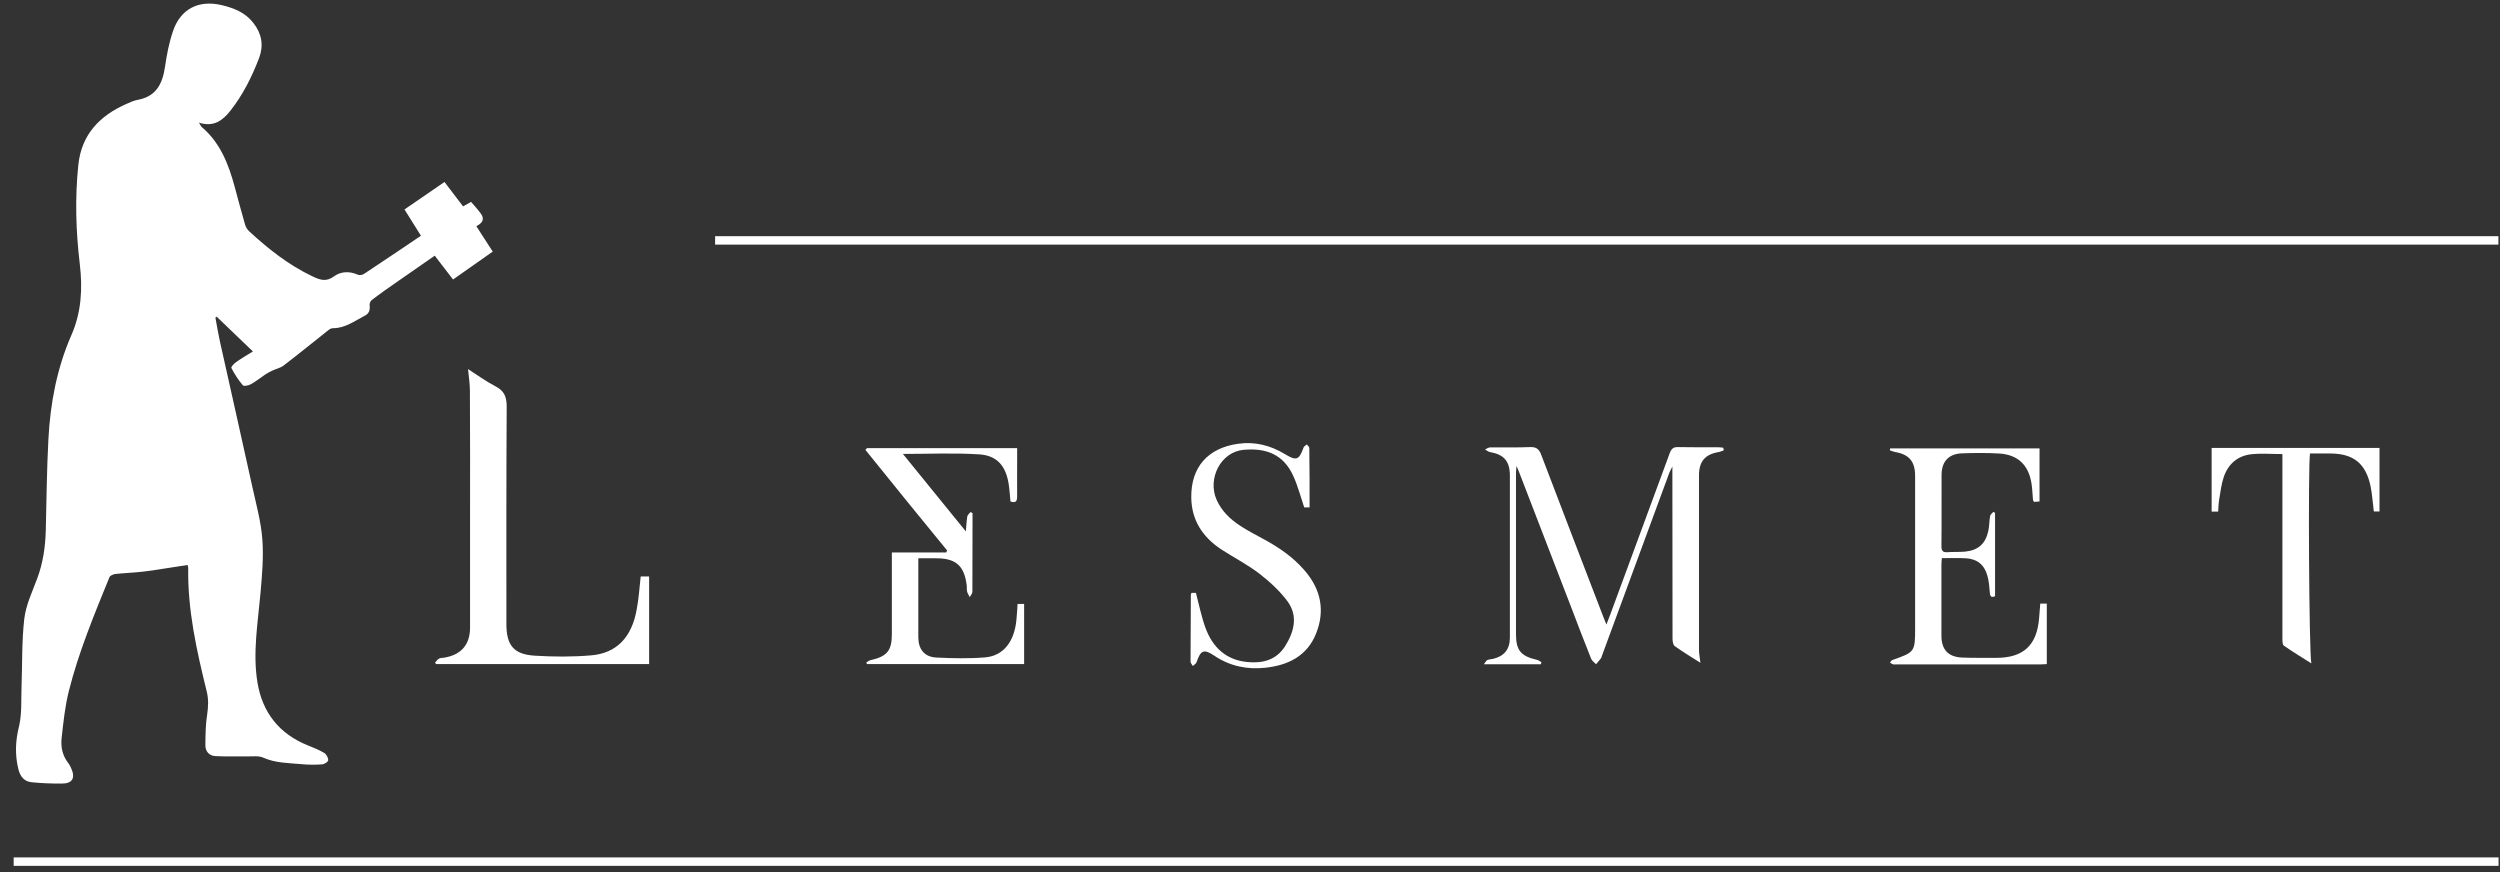 <svg xmlns="http://www.w3.org/2000/svg" width="172" height="60" viewBox="0 0 172 60" fill="none"><rect x="0" y="0" width="172" height="60" fill="#333333" stroke="none"/><path d="M12.91 38.87C11.9 39.02 10.91 39.19 9.92 39.32C9.26 39.4 8.59 39.42 7.93 39.49C7.79 39.51 7.58 39.6 7.53 39.71C6.48 42.29 5.41 44.86 4.73 47.57C4.47 48.61 4.36 49.7 4.24 50.77C4.17 51.4 4.3 52.01 4.72 52.53C4.79 52.62 4.84 52.74 4.89 52.84C5.21 53.53 4.98 53.92 4.23 53.91C3.55 53.91 2.87 53.89 2.19 53.82C1.67 53.77 1.39 53.44 1.26 52.9C1.02 51.91 1.06 50.97 1.31 49.97C1.51 49.12 1.45 48.21 1.48 47.33C1.54 45.75 1.49 44.15 1.67 42.58C1.78 41.63 2.22 40.72 2.56 39.8C2.96 38.73 3.12 37.63 3.15 36.49C3.2 34.4 3.22 32.31 3.33 30.22C3.46 27.75 3.91 25.35 4.91 23.06C5.6 21.5 5.69 19.85 5.49 18.17C5.22 15.9 5.15 13.62 5.39 11.34C5.61 9.24 6.87 7.95 8.72 7.14C8.96 7.03 9.21 6.92 9.47 6.87C10.75 6.64 11.18 5.76 11.35 4.61C11.47 3.78 11.63 2.94 11.9 2.15C12.41 0.62 13.66 -0.02 15.24 0.35C16.09 0.55 16.88 0.86 17.44 1.59C18.01 2.32 18.15 3.12 17.83 3.98C17.33 5.29 16.71 6.53 15.84 7.63C15.32 8.29 14.7 8.76 13.69 8.44C13.79 8.59 13.82 8.69 13.88 8.74C15.15 9.82 15.72 11.28 16.14 12.83C16.38 13.71 16.61 14.6 16.87 15.48C16.92 15.64 17.02 15.8 17.14 15.91C18.45 17.12 19.84 18.22 21.47 19C21.98 19.24 22.41 19.43 22.97 19.02C23.44 18.67 24.04 18.64 24.62 18.9C24.73 18.95 24.94 18.92 25.05 18.84C26.35 17.98 27.64 17.11 28.96 16.22C28.59 15.62 28.22 15.03 27.83 14.41C28.76 13.77 29.64 13.16 30.58 12.52C31 13.08 31.42 13.62 31.86 14.2C32.02 14.11 32.17 14.03 32.41 13.89C32.63 14.15 32.88 14.41 33.09 14.71C33.36 15.09 33.18 15.36 32.77 15.56C33.15 16.14 33.5 16.7 33.9 17.31C33 17.95 32.1 18.58 31.17 19.23C30.74 18.67 30.34 18.14 29.91 17.59C29.07 18.18 28.24 18.75 27.42 19.32C26.8 19.75 26.18 20.18 25.58 20.64C25.48 20.71 25.41 20.9 25.43 21.02C25.47 21.34 25.39 21.57 25.1 21.72C24.39 22.08 23.75 22.59 22.89 22.58C22.76 22.58 22.62 22.69 22.51 22.78C21.51 23.57 20.52 24.38 19.51 25.15C19.29 25.32 18.98 25.38 18.73 25.5C18.56 25.58 18.39 25.67 18.23 25.78C17.91 25.99 17.61 26.24 17.27 26.43C17.11 26.52 16.78 26.59 16.71 26.51C16.4 26.15 16.14 25.74 15.92 25.32C15.88 25.25 16.1 25.01 16.25 24.91C16.6 24.66 16.96 24.45 17.4 24.18C16.54 23.36 15.73 22.57 14.91 21.79C14.88 21.81 14.85 21.83 14.82 21.85C14.92 22.4 15.01 22.95 15.13 23.49C15.88 26.85 16.64 30.22 17.38 33.58C17.64 34.75 17.96 35.92 18.05 37.11C18.14 38.34 18.03 39.59 17.92 40.83C17.74 42.87 17.38 44.9 17.71 46.94C18.05 49.02 19.21 50.5 21.2 51.29C21.58 51.44 21.97 51.6 22.32 51.81C22.46 51.9 22.59 52.14 22.58 52.31C22.57 52.42 22.31 52.58 22.15 52.59C21.67 52.62 21.17 52.62 20.69 52.57C19.82 52.49 18.95 52.5 18.12 52.13C17.8 51.98 17.38 52.05 17 52.04C16.28 52.03 15.55 52.06 14.83 52.02C14.39 52 14.12 51.7 14.13 51.25C14.14 50.56 14.14 49.86 14.25 49.18C14.33 48.63 14.36 48.12 14.22 47.56C13.53 44.77 12.9 41.96 12.95 39.06C12.93 38.99 12.92 38.94 12.91 38.87Z" fill="white"></path><path d="M171.89 16.25H49.2V16.83H171.89V16.25Z" fill="white"></path><path d="M118.6 30.98C118.48 31.02 118.37 31.08 118.25 31.1C117.3 31.26 116.89 31.75 116.89 32.71C116.89 36.7 116.89 40.69 116.89 44.69C116.89 44.98 116.95 45.27 116.99 45.6C116.39 45.22 115.79 44.86 115.22 44.45C115.11 44.37 115.07 44.12 115.07 43.94C115.06 40.2 115.06 36.46 115.06 32.72V32.1C114.96 32.31 114.9 32.4 114.86 32.5C113.3 36.73 111.75 40.95 110.19 45.18C110.18 45.22 110.17 45.27 110.14 45.3C110.03 45.44 109.92 45.57 109.81 45.7C109.69 45.57 109.53 45.47 109.47 45.32C108.98 44.1 108.51 42.86 108.04 41.63C106.86 38.56 105.68 35.49 104.49 32.42C104.46 32.34 104.42 32.26 104.34 32.06C104.32 32.29 104.3 32.41 104.3 32.53C104.3 36.23 104.3 39.92 104.3 43.62C104.3 44.75 104.63 45.14 105.75 45.4C105.86 45.42 105.95 45.51 106.05 45.56L106.01 45.7H104.12H102.09C102.21 45.55 102.26 45.44 102.33 45.41C102.45 45.36 102.59 45.36 102.72 45.33C103.49 45.15 103.88 44.67 103.88 43.87C103.88 41.7 103.88 39.54 103.88 37.37C103.88 35.83 103.88 34.28 103.88 32.74C103.88 31.73 103.48 31.27 102.5 31.1C102.38 31.08 102.28 30.98 102.17 30.92C102.29 30.87 102.41 30.78 102.53 30.78C103.43 30.77 104.34 30.8 105.24 30.76C105.68 30.74 105.88 30.87 106.04 31.3C107.44 34.99 108.86 38.66 110.27 42.34C110.34 42.52 110.41 42.69 110.52 42.97C110.63 42.67 110.71 42.47 110.79 42.27C112.15 38.57 113.52 34.88 114.88 31.17C114.99 30.88 115.12 30.75 115.45 30.76C116.35 30.78 117.26 30.77 118.17 30.77C118.3 30.77 118.43 30.79 118.55 30.8C118.58 30.88 118.59 30.93 118.6 30.98Z" fill="white"></path><path d="M44.08 39.66H44.66V45.69H30.01C29.98 45.66 29.95 45.62 29.93 45.59C30.02 45.49 30.1 45.37 30.21 45.31C30.32 45.25 30.47 45.27 30.6 45.24C31.74 45.04 32.34 44.34 32.34 43.18C32.34 40.66 32.34 38.14 32.34 35.61C32.34 32.7 32.35 29.79 32.33 26.89C32.33 26.4 32.25 25.91 32.2 25.39C32.8 25.78 33.42 26.23 34.09 26.58C34.7 26.89 34.86 27.31 34.86 27.98C34.83 32.96 34.84 37.95 34.84 42.94C34.84 44.39 35.34 45.02 36.78 45.11C38.06 45.19 39.36 45.2 40.65 45.09C42.43 44.95 43.48 43.83 43.81 41.9C43.95 41.18 43.99 40.44 44.08 39.66Z" fill="white"></path><path d="M63.18 38.41C63.18 38.81 63.18 39.16 63.18 39.52C63.18 40.96 63.18 42.4 63.18 43.84C63.18 44.66 63.6 45.2 64.42 45.24C65.53 45.29 66.65 45.32 67.76 45.23C69.02 45.13 69.79 44.16 69.93 42.64C69.96 42.29 69.99 41.93 70.01 41.55H70.46V45.69H59.65C59.63 45.65 59.62 45.62 59.6 45.58C59.7 45.52 59.79 45.44 59.89 45.42C61.04 45.16 61.36 44.77 61.36 43.61C61.36 41.95 61.36 40.28 61.36 38.62C61.36 38.44 61.36 38.27 61.36 38.01H65.1C65.12 37.97 65.14 37.92 65.16 37.87C63.28 35.57 61.4 33.27 59.54 30.95C59.58 30.91 59.61 30.87 59.65 30.83H69.98C69.98 31.03 69.98 31.23 69.98 31.43C69.98 32.34 69.97 33.24 69.98 34.15C69.98 34.48 69.89 34.63 69.52 34.5C69.48 34.11 69.46 33.71 69.4 33.32C69.21 32.07 68.61 31.34 67.37 31.26C65.65 31.15 63.91 31.23 62.12 31.23C63.55 32.99 64.96 34.72 66.45 36.56C66.49 36.13 66.5 35.82 66.55 35.53C66.57 35.42 66.69 35.33 66.77 35.23C66.82 35.25 66.87 35.28 66.91 35.3C66.91 35.46 66.91 35.62 66.91 35.78C66.91 37.43 66.91 39.07 66.9 40.72C66.9 40.84 66.78 40.96 66.72 41.08C66.66 40.96 66.57 40.84 66.54 40.71C66.5 40.57 66.53 40.41 66.51 40.27C66.34 38.91 65.76 38.41 64.4 38.41C64.03 38.41 63.64 38.41 63.18 38.41Z" fill="white"></path><path d="M140.37 41.53H140.82V45.69C140.68 45.7 140.55 45.71 140.42 45.71C137.1 45.71 133.77 45.71 130.45 45.71C130.38 45.71 130.3 45.73 130.23 45.7C130.16 45.68 130.09 45.62 130.03 45.58C130.08 45.52 130.12 45.44 130.19 45.41C131.74 44.87 131.76 44.85 131.76 43.21C131.76 39.72 131.76 36.23 131.76 32.75C131.76 31.74 131.35 31.26 130.35 31.09C130.24 31.07 130.13 31.02 130.02 30.98C130.03 30.94 130.04 30.89 130.04 30.85H140.32V34.5C140.19 34.51 140.06 34.52 139.94 34.53C139.91 34.47 139.87 34.43 139.87 34.39C139.83 34.02 139.83 33.65 139.77 33.28C139.57 31.98 138.82 31.27 137.51 31.2C136.67 31.15 135.82 31.16 134.97 31.19C134.07 31.23 133.59 31.75 133.58 32.65C133.57 34.3 133.59 35.94 133.57 37.59C133.57 37.91 133.68 38.01 133.98 37.99C134.39 37.96 134.81 37.99 135.22 37.95C136.12 37.85 136.61 37.4 136.8 36.51C136.87 36.18 136.86 35.83 136.92 35.5C136.94 35.39 137.07 35.31 137.15 35.21L137.26 35.29V41.02C136.99 41.13 136.92 41.03 136.9 40.78C136.87 40.38 136.84 39.98 136.73 39.6C136.52 38.85 136.02 38.45 135.25 38.41C134.72 38.38 134.18 38.4 133.6 38.4C133.59 38.55 133.57 38.69 133.57 38.83C133.57 40.46 133.57 42.1 133.57 43.73C133.57 44.69 134.03 45.2 134.99 45.24C135.78 45.27 136.56 45.26 137.35 45.26C139.21 45.26 140.14 44.39 140.29 42.54C140.32 42.23 140.34 41.9 140.37 41.53Z" fill="white"></path><path d="M90.1 34.91H89.73C89.48 34.17 89.29 33.43 88.98 32.75C88.31 31.27 87.12 30.8 85.54 30.95C83.99 31.1 83.06 32.92 83.7 34.38C84.04 35.15 84.63 35.72 85.32 36.17C85.81 36.49 86.34 36.77 86.86 37.05C87.94 37.63 88.94 38.3 89.75 39.24C90.87 40.53 91.18 41.99 90.55 43.58C89.93 45.14 88.62 45.77 87.06 45.94C85.8 46.08 84.61 45.83 83.54 45.11C82.83 44.63 82.6 44.73 82.33 45.55C82.29 45.66 82.16 45.73 82.07 45.82C82.01 45.72 81.91 45.62 81.91 45.52C81.91 43.99 81.92 42.46 81.93 40.94C81.93 40.9 81.95 40.86 81.97 40.79H82.28C82.5 41.62 82.66 42.45 82.95 43.23C83.44 44.54 84.35 45.41 85.83 45.55C86.9 45.65 87.82 45.4 88.42 44.45C89.04 43.46 89.32 42.38 88.58 41.37C88.05 40.66 87.37 40.03 86.66 39.48C85.84 38.85 84.91 38.37 84.04 37.81C82.76 36.97 81.98 35.81 81.96 34.24C81.93 32.14 83.1 30.82 85.19 30.53C86.34 30.37 87.4 30.64 88.38 31.23C89.2 31.73 89.37 31.66 89.69 30.78C89.72 30.7 89.84 30.64 89.91 30.58C89.97 30.66 90.08 30.74 90.08 30.83C90.1 32.2 90.1 33.55 90.1 34.91Z" fill="white"></path><path d="M163.72 35.19H163.32C163.24 34.59 163.21 34 163.09 33.43C162.76 31.88 161.91 31.21 160.34 31.2C159.87 31.2 159.4 31.2 158.93 31.2C158.79 31.84 158.86 44.96 159.02 45.64C158.35 45.21 157.72 44.84 157.13 44.42C157.03 44.35 157.03 44.1 157.03 43.93C157.03 39.88 157.03 35.83 157.03 31.78C157.03 31.61 157.03 31.43 157.03 31.24C156.3 31.24 155.6 31.18 154.91 31.25C153.95 31.35 153.3 31.92 152.99 32.83C152.82 33.34 152.76 33.9 152.67 34.43C152.63 34.68 152.63 34.93 152.61 35.2H152.16V30.82H163.71V35.19H163.72Z" fill="white"></path><path d="M171.9 58.99H0.94V59.57H171.9V58.99Z" fill="white"></path></svg>
